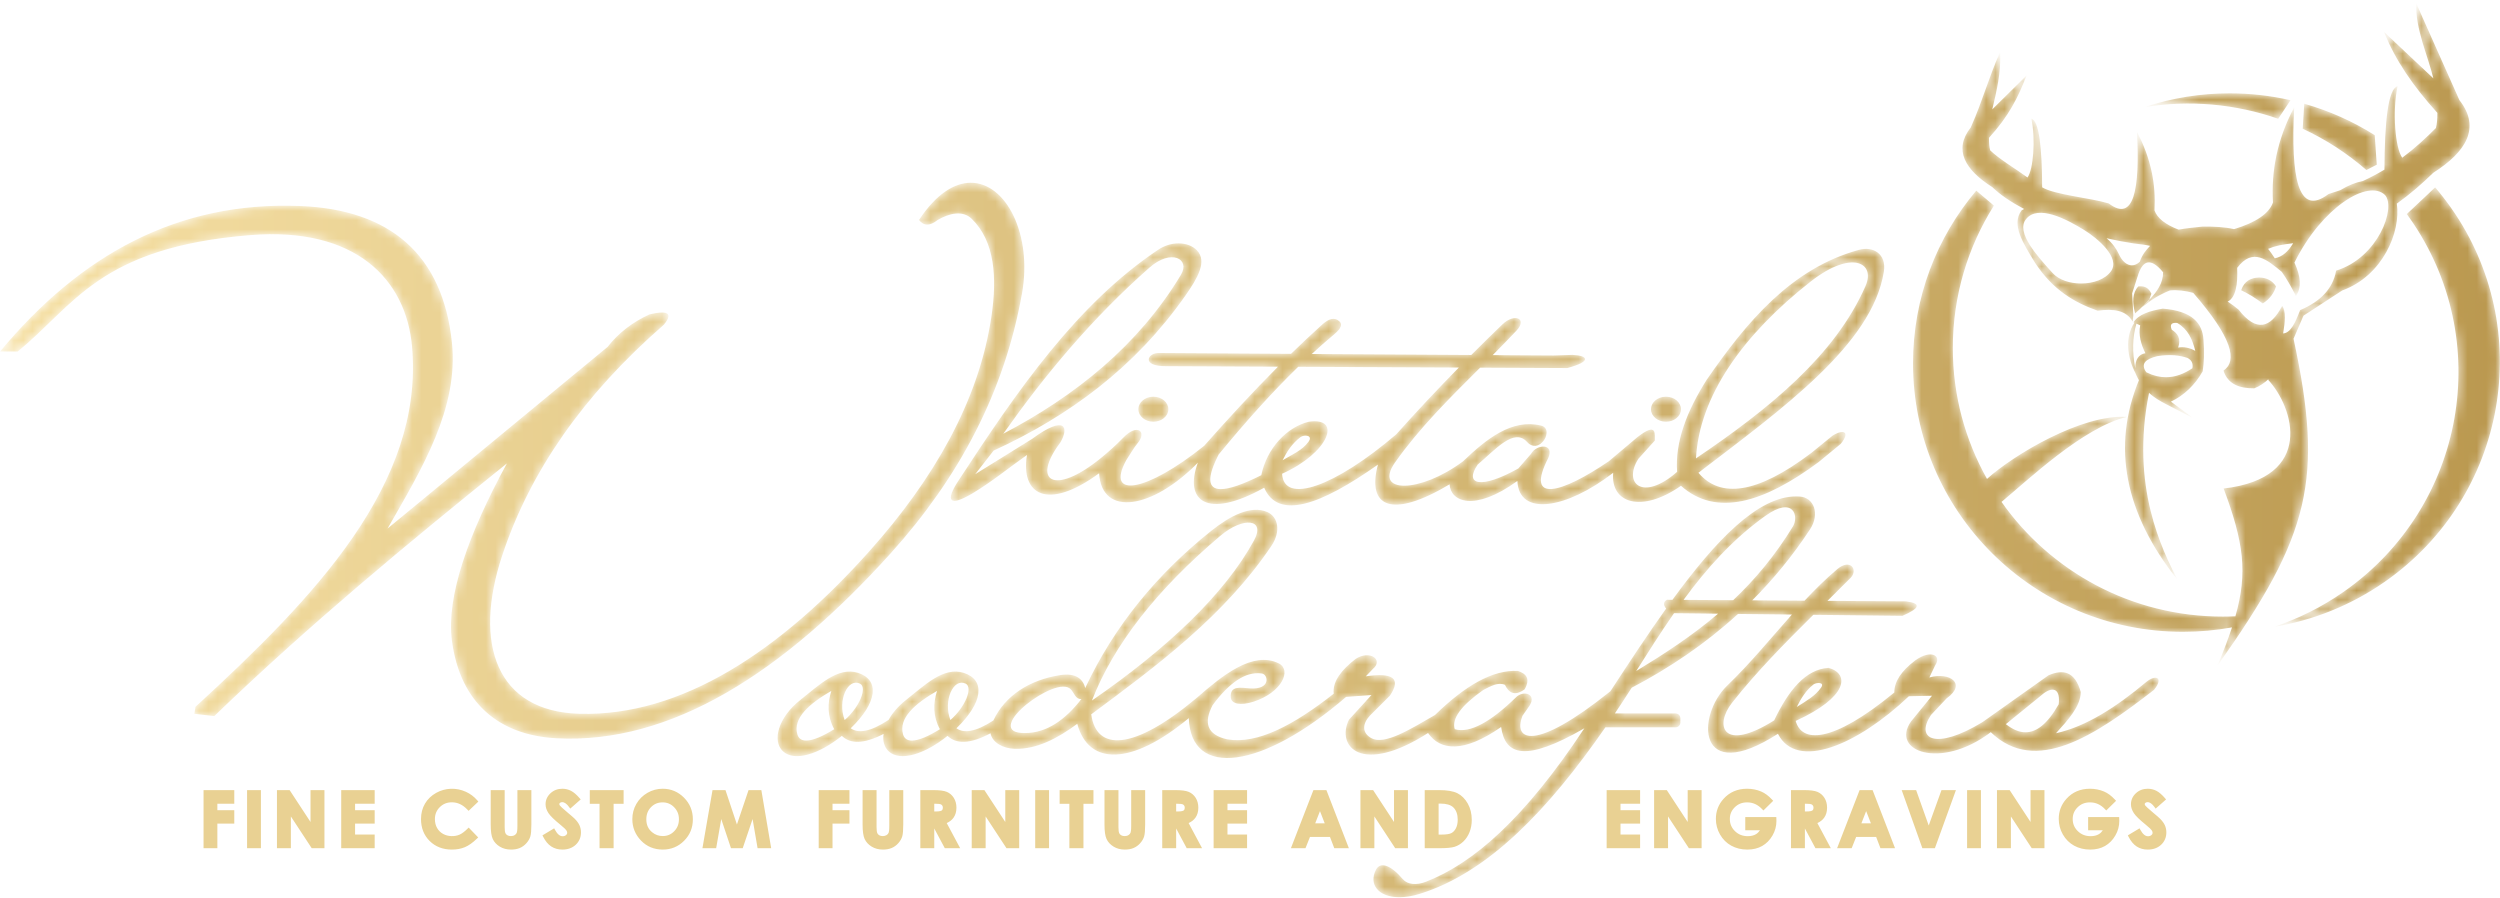 <?xml version="1.0" encoding="UTF-8"?>
<svg width="270px" height="97px" viewBox="0 0 270 97" version="1.1" xmlns="http://www.w3.org/2000/svg" xmlns:xlink="http://www.w3.org/1999/xlink">
    <!-- Generator: sketchtool 57.1 (101010) - https://sketch.com -->
    <title>DB70AAB1-E149-4493-8E7F-3A26CE5BA01E</title>
    <desc>Created with sketchtool.</desc>
    <defs>
        <path d="M260.959,0.099 C260.826,2.789 262.244,5.832 262.803,8.187 L262.803,8.187 L257.493,3.191 C258.651,6.165 260.642,9.068 263.236,11.917 L263.236,11.917 C263.241,12.567 263.191,13.116 263.077,13.553 L263.077,13.553 C261.975,14.658 260.811,15.743 259.441,16.76 L259.441,16.76 C258.685,15.728 258.346,11.754 258.941,9.031 L258.941,9.031 C257.898,9.334 257.545,12.918 257.519,18.046 L257.519,18.046 C256.804,18.476 256.032,18.887 255.192,19.276 L255.192,19.276 C254.433,19.422 253.606,19.745 252.757,20.263 L252.757,20.263 C252.345,20.409 251.918,20.549 251.476,20.685 L251.476,20.685 C248.166,23.209 247.392,18.833 247.77,11.321 L247.77,11.321 C245.896,14.842 245.293,18.253 245.48,21.594 L245.48,21.594 C245.061,22.787 243.66,23.747 241.277,24.474 L241.277,24.474 C240.308,24.246 239.134,24.179 237.853,24.199 L237.853,24.199 C236.993,24.3 236.112,24.368 235.292,24.529 L235.292,24.529 C233.846,23.972 232.976,23.279 232.685,22.449 L232.685,22.449 C232.838,19.698 232.342,16.891 230.799,13.992 L230.799,13.992 C231.111,20.176 230.474,23.778 227.749,21.7 L227.749,21.7 C225.751,21.087 221.918,20.774 220.553,19.954 L220.553,19.954 C220.531,15.733 220.24,12.783 219.382,12.533 L219.382,12.533 C219.872,14.775 219.593,18.045 218.97,18.895 L218.97,18.895 C217.842,18.058 215.845,16.868 214.938,15.958 L214.938,15.958 C214.844,15.599 214.804,15.146 214.808,14.612 L214.808,14.612 C216.944,12.266 217.92,10.322 218.874,7.873 L218.874,7.873 L215.165,11.542 C215.624,9.602 216.13,7.542 216.02,5.329 L216.02,5.329 C214.742,8.194 214.126,10.615 212.848,13.48 L212.848,13.48 C210.925,15.924 212.251,18.083 215.166,19.933 L215.166,19.933 C216.029,20.77 217.216,21.566 218.605,22.295 L218.605,22.295 C218.511,22.342 218.419,22.394 218.33,22.451 L218.33,22.451 C217.166,23.994 218.547,26.062 219.779,28.098 L219.779,28.098 C221.733,31.081 224.084,32.413 226.546,33.282 L226.546,33.282 C228.246,33.043 229.65,33.23 230.325,34.46 L230.325,34.46 L230.397,33.807 L230.395,33.76 C230.46,33.698 230.526,33.636 230.592,33.574 L230.592,33.574 C230.592,33.571 230.591,33.569 230.59,33.566 L230.59,33.566 C230.525,33.628 230.46,33.691 230.395,33.755 L230.395,33.755 L230.272,31.406 L230.852,29.608 L230.851,29.633 C231.39,27.719 232.311,27.553 233.618,29.134 L233.618,29.134 C233.616,30.286 232.964,31.233 232.117,32.117 L232.117,32.117 C232.103,32.158 232.089,32.199 232.075,32.24 L232.075,32.24 C231.827,32.463 231.579,32.687 231.331,32.91 L231.331,32.91 C232.266,32.138 233.266,31.518 234.352,31.094 L234.352,31.094 C235.177,31.011 236.019,31.134 236.869,31.355 L236.869,31.355 C241.106,36.243 241.665,38.692 240.137,39.756 L240.137,39.756 C240.606,41.224 241.858,41.677 243.465,41.667 L243.465,41.667 C244.046,41.436 244.558,41.088 245.018,40.652 L245.018,40.652 L244.964,40.75 C247.73,43.726 250.05,51.335 240.151,52.486 L240.151,52.486 C242.32,58.3 242.769,61.557 241.423,66.286 L241.423,66.286 C240.969,66.307 240.512,66.317 240.053,66.317 L240.053,66.317 C230.169,66.317 221.434,61.42 216.163,53.932 L216.163,53.932 C218.998,51.592 224.951,45.902 229.677,44.753 L229.677,44.753 C224.846,44.438 217.486,48.838 214.596,51.447 L214.596,51.447 C212.246,47.266 210.904,42.448 210.904,37.317 L210.904,37.317 C210.904,31.665 212.532,26.391 215.345,21.93 L215.345,21.93 L213.436,20.315 C209.175,25.356 206.606,31.86 206.606,38.962 L206.606,38.962 C206.606,54.975 219.659,67.962 235.755,67.962 L235.755,67.962 C237.565,67.962 239.337,67.797 241.056,67.483 L241.056,67.483 C240.65,68.718 240.134,70.063 239.508,71.58 L239.508,71.58 C249.582,57.41 250.95,51.413 247.703,36.31 L247.703,36.31 C248.067,35.489 248.416,34.642 248.778,33.818 L248.778,33.818 C250.172,32.91 251.567,32.003 252.962,31.096 L252.962,31.096 C257.312,29.523 259.32,24.783 258.855,21.718 L258.855,21.718 C260.295,20.696 261.582,19.563 262.801,18.382 L262.801,18.382 C266.341,16.134 267.952,13.511 265.617,10.542 L265.617,10.542 C264.065,7.062 262.512,3.58 260.959,0.099 Z M247.8,28.088 C250.75,22.121 255.769,19.019 257.585,20.792 L257.585,20.792 C258.804,22.175 256.822,27.571 252.3,28.954 L252.3,28.954 C251.949,30.962 250.541,32.316 248.409,33.221 L248.409,33.221 C247.922,34.507 247.406,35.695 246.577,35.738 L246.577,35.738 C246.782,34.508 246.907,33.358 246.473,32.761 L246.473,32.761 C245.215,35.186 243.688,35.627 241.77,33.171 L241.77,33.171 C241.377,32.841 240.985,32.552 240.592,32.302 L240.592,32.302 C241.456,31.855 241.691,30.482 241.617,28.653 L241.617,28.653 C243.311,26.412 244.87,27.801 246.432,29.088 L246.432,29.088 C246.968,29.845 247.472,30.73 247.959,31.689 L247.959,31.689 C248.57,30.833 248.517,29.632 247.8,28.088 L247.8,28.088 Z M221.693,29.223 C220.09,27.46 217.673,24.834 218.803,23.401 L218.803,23.401 C220.108,21.746 223.241,23.436 225.042,24.538 L225.042,24.538 C226.57,25.473 229.027,27.566 227.987,29.021 L227.987,29.021 C227.355,29.905 226.06,30.343 224.765,30.343 L224.765,30.343 C223.567,30.343 222.369,29.968 221.693,29.223 L221.693,29.223 Z M228.858,27.213 C228.567,26.572 228.12,25.968 227.501,25.454 L227.501,25.454 C228.496,25.681 229.485,25.871 230.446,26.018 L230.446,26.018 C231.179,26.101 231.722,26.168 232.209,26.28 L232.209,26.28 C231.769,26.736 231.354,27.232 231.102,27.99 L231.102,27.99 C230.828,28.256 230.535,28.38 230.247,28.38 L230.247,28.38 C229.71,28.38 229.192,27.948 228.858,27.213 L228.858,27.213 Z M247.659,25.993 L247.622,26.06 C247.14,26.854 246.534,27.446 245.675,27.628 L245.675,27.628 C245.447,27.283 245.231,26.937 244.956,26.602 L244.956,26.602 C245.772,26.26 246.514,26.13 247.659,25.993 Z M231.589,11.296 C236.454,10.497 241.435,10.946 246.046,12.556 L246.046,12.556 L247.377,10.548 C245.225,10.056 243.019,9.806 240.805,9.806 L240.805,9.806 C237.708,9.806 234.595,10.295 231.589,11.296 L231.589,11.296 Z M248.69,13.627 C251.153,14.768 253.475,16.26 255.571,18.089 L255.571,18.089 L256.688,17.511 L256.471,14.324 C254.094,12.824 251.527,11.686 248.859,10.928 L248.859,10.928 L248.69,13.627 Z M99.252,23.481 C99.757,24.153 100.432,24.153 101.275,23.481 L101.275,23.481 C102.497,22.769 103.956,22.4 104.941,23.356 L104.941,23.356 C107.472,25.811 107.676,29.745 107.091,33.796 L107.091,33.796 C105.754,43.06 100.763,51.559 93.941,59.205 L93.941,59.205 C84.258,70.059 73.583,77.117 62.586,76.815 L62.586,76.815 C53.652,76.57 51.052,69.323 54.241,59.708 L54.241,59.708 C57.259,50.606 63.027,42.349 71.689,34.803 L71.689,34.803 C72.701,33.587 72.195,33.209 70.171,33.67 L70.171,33.67 C68.317,34.509 66.8,35.683 65.62,37.192 L65.62,37.192 C57.697,43.734 49.773,50.274 41.85,56.816 L41.85,56.816 C45.572,50.339 49.562,43.812 48.804,36.689 L48.804,36.689 C47.802,27.269 42.185,22.349 32.368,21.972 L32.368,21.972 C19.229,21.468 8.735,27.192 0,37.695 L0,37.695 L1.897,37.695 C8.009,32.765 10.635,26.432 27.057,25.117 L27.057,25.117 C38.403,24.208 43.867,29.878 44.505,37.192 L44.505,37.192 C45.798,52.001 33.989,64.241 21.115,76.06 L21.115,76.06 C21.072,76.312 21.03,76.564 20.988,76.815 L20.988,76.815 C21.705,76.899 22.421,76.983 23.137,77.067 L23.137,77.067 C33.462,67.126 44.083,58.364 54.747,49.771 L54.747,49.771 C50.553,57.465 48.191,64.177 48.804,68.891 L48.804,68.891 C49.688,75.684 53.935,79.118 60.057,79.457 L60.057,79.457 C72.439,80.142 84.575,72.372 96.217,59.457 L96.217,59.457 C103.62,51.245 108.498,41.993 110.378,31.406 L110.378,31.406 C111.507,25.047 108.664,19.464 104.848,19.463 L104.848,19.463 C103.091,19.463 101.129,20.646 99.252,23.481 L99.252,23.481 Z M259.933,22.845 C260.037,22.988 260.141,23.13 260.243,23.276 L260.243,23.276 C269.475,36.393 266.269,54.479 253.084,63.664 L253.084,63.664 C250.726,65.307 248.208,66.551 245.61,67.416 L245.61,67.416 C249.779,66.731 253.862,65.13 257.555,62.559 L257.555,62.559 C270.739,53.374 273.944,35.287 264.712,22.17 L264.712,22.17 C264.17,21.4 263.596,20.666 262.995,19.964 L262.995,19.964 L259.933,22.845 Z M125.073,26.705 C116.347,32.551 109.929,41.81 103.489,51.672 L103.489,51.672 C102.036,53.898 102.569,54.47 105.005,53.024 L105.005,53.024 C107.077,51.794 108.944,50.25 110.913,48.863 L110.913,48.863 C110.209,53.087 113.058,54.975 118.703,50.84 L118.703,50.84 C118.985,55.599 124.467,54.711 129.369,49.695 L129.369,49.695 C127.859,53.792 130.298,55.877 136.531,52.399 L136.531,52.399 C138.034,55.891 142.574,54.318 148.818,49.903 L148.818,49.903 C147.597,54.473 150.258,55.799 156.555,52.035 L156.555,52.035 C156.645,53.881 159.194,55.062 163.875,51.672 L163.875,51.672 C164.048,55.555 169.197,54.681 174.226,50.787 L174.226,50.787 C173.914,54.06 177.274,55.187 181.546,52.192 L181.546,52.192 C185.352,55.591 190.497,54.013 196.395,49.643 L196.395,49.643 C197.196,48.984 197.997,48.325 198.799,47.667 L198.799,47.667 C199.903,46.31 199.047,46.05 197.91,46.782 L197.91,46.782 C197.144,47.407 196.377,48.03 195.61,48.654 L195.61,48.654 C189.752,53.085 185.801,53.57 183.429,50.787 L183.429,50.787 C192.531,43.826 202.18,36.934 203.452,29.098 L203.452,29.098 C203.777,27.101 202.252,26.304 200.786,26.705 L200.786,26.705 C193.421,28.719 188.613,34.54 184.317,40.749 L184.317,40.749 C182.182,44.123 180.893,47.448 181.128,50.684 L181.128,50.684 C177.412,53.946 175.244,51.928 176.946,49.279 L176.946,49.279 C177.537,48.62 178.131,47.961 178.723,47.302 L178.723,47.302 C178.678,46.676 179.052,45.219 176.841,46.938 L176.841,46.938 C175.813,47.805 174.785,48.672 173.756,49.539 L173.756,49.539 C168.672,53.001 164.634,54.189 167.221,49.175 L167.221,49.175 C167.9,47.559 165.939,47.686 165.339,48.759 L165.339,48.759 C164.886,49.279 164.432,49.799 163.98,50.319 L163.98,50.319 C159.904,52.601 158.1,52.076 159.588,49.903 L159.588,49.903 C161.514,48.275 163.518,45.893 164.921,47.459 L164.921,47.459 C165.309,47.892 165.929,48.14 166.594,47.459 L166.594,47.459 C167.105,46.933 167.312,45.905 166.437,45.69 L166.437,45.69 C163.29,44.919 160.542,47.128 158.019,49.539 L158.019,49.539 C153.315,53.058 148.316,53.014 150.648,49.695 L150.648,49.695 C153.261,45.976 156.571,42.705 159.856,39.432 L159.856,39.432 L169.277,39.476 C172.047,38.723 171.425,38.116 169.822,38.053 L169.822,38.053 C169.141,38.076 168.46,38.099 167.78,38.121 L167.78,38.121 L161.209,38.08 C162.076,37.208 162.934,36.332 163.77,35.443 L163.77,35.443 C165.006,34.129 163.571,33.496 162.254,34.767 L162.254,34.767 C161.129,35.853 160.01,36.952 158.899,38.064 L158.899,38.064 L141.674,37.955 C142.46,37.232 143.254,36.533 144.06,35.859 L144.06,35.859 C144.815,35.228 145.13,34.696 144.478,34.299 L144.478,34.299 C143.891,33.941 143.274,34.349 142.753,34.819 L142.753,34.819 C141.627,35.836 140.52,36.878 139.429,37.94 L139.429,37.94 L125.226,37.85 C124.575,37.811 124.054,38.186 124.062,38.56 L124.062,38.56 C124.07,38.92 124.567,39.28 125.906,39.273 L125.906,39.273 L138.023,39.33 C135.285,42.073 132.643,44.942 130.048,47.875 L130.048,47.875 C123.822,52.88 119.344,53.631 121.631,49.435 L121.631,49.435 C122.049,48.811 122.406,48.141 122.886,47.562 L122.886,47.562 C123.88,46.361 122.856,45.4 121.317,46.99 L121.317,46.99 C120.547,47.786 119.721,48.529 118.86,49.227 L118.86,49.227 C113.823,53.31 111.353,51.713 114.521,47.511 L114.521,47.511 C115.444,45.952 115.136,44.423 111.436,47.146 L111.436,47.146 C109.397,48.412 107.358,49.678 105.319,50.943 L105.319,50.943 C105.981,50.094 106.644,49.244 107.306,48.395 L107.306,48.395 C115.416,44.666 122.56,39.457 128.062,31.594 L128.062,31.594 C129.328,29.784 130.413,27.942 129.264,26.757 L129.264,26.757 C128.8,26.279 128.082,26.008 127.283,26.008 L127.283,26.008 C126.569,26.008 125.79,26.225 125.073,26.705 L125.073,26.705 Z M124.141,28.629 C126.49,26.558 128.579,27.682 127.539,29.41 L127.539,29.41 C122.935,37.058 116.12,42.491 108.351,46.574 L108.351,46.574 C112.851,40.213 117.924,34.11 124.141,28.629 L124.141,28.629 Z M195.559,30.128 C199.961,26.678 202.586,28.084 201.482,30.603 L201.482,30.603 C198.178,38.141 191.067,43.875 183.167,49.23 L183.167,49.23 C183.521,42.559 188.19,35.904 195.559,30.128 L195.559,30.128 Z M131.617,48.811 C134.426,45.396 137.259,42.204 140.209,39.34 L140.209,39.34 L157.556,39.421 C155.262,41.757 153.006,44.155 150.804,46.626 L150.804,46.626 C144.188,52.288 138.661,54.257 138.466,50.891 L138.466,50.891 C143.478,48.663 145.034,44.73 141.341,45.274 L141.341,45.274 C138.96,45.869 136.817,48.14 136.218,51.048 L136.218,51.048 C134.216,52.05 132.761,52.551 131.85,52.551 L131.85,52.551 C130.415,52.551 130.337,51.304 131.617,48.811 L131.617,48.811 Z M140.452,46.938 C140.874,46.621 141.811,46.746 141.341,47.407 L141.341,47.407 C140.664,48.359 139.523,48.838 138.518,49.435 L138.518,49.435 C138.966,48.529 139.542,47.623 140.452,46.938 L140.452,46.938 Z M242.046,31.071 C242.813,31.434 243.59,31.912 244.377,32.504 L244.377,32.504 C245.189,31.989 245.594,31.351 245.814,30.657 L245.814,30.657 C245.413,30.032 244.808,29.711 244,29.694 L244,29.694 C243.109,29.722 242.389,30.057 242.046,31.071 L242.046,31.071 Z M230.942,30.659 C230.284,31.353 230.287,32.383 230.59,33.566 L230.59,33.566 C230.74,33.425 230.891,33.287 231.044,33.154 L231.044,33.154 C231.413,32.812 231.78,32.47 232.117,32.117 L232.117,32.117 C232.196,31.892 232.273,31.666 232.35,31.441 L232.35,31.441 C232.038,30.788 231.627,30.646 231.188,30.646 L231.188,30.646 C231.107,30.646 231.025,30.651 230.942,30.659 L230.942,30.659 Z M231.044,33.154 C230.893,33.294 230.742,33.434 230.592,33.574 L230.592,33.574 C230.593,33.574 230.593,33.575 230.593,33.575 L230.593,33.575 C230.839,33.353 231.085,33.132 231.331,32.91 L231.331,32.91 C231.235,32.99 231.139,33.071 231.044,33.154 L231.044,33.154 Z M230.418,34.538 L230.513,34.582 C229.436,36.177 229.773,38.427 230.643,40.049 L230.643,40.049 L230.646,40.075 C230.757,40.332 230.875,40.568 231.001,40.787 L231.001,40.787 C228.057,47.959 229.448,55.147 235.173,62.348 L235.173,62.348 C233.532,59.126 230.049,52.265 232.096,42.16 L232.096,42.16 C232.658,42.676 233.281,43.04 233.918,43.366 L233.918,43.366 C234.899,43.869 235.88,44.373 236.861,44.876 L236.861,44.876 C236.06,44.286 235.258,43.695 234.457,43.104 L234.457,43.104 C235.931,42.398 237.056,41.287 237.888,39.833 L237.888,39.833 C238.035,38.887 238.098,37.805 237.977,36.422 L237.977,36.422 C237.863,34.63 236.782,33.317 233.574,33.058 L233.574,33.058 C232.172,33.301 230.958,33.679 230.418,34.538 L230.418,34.538 Z M234.553,35.342 C234.317,34.788 234.512,34.541 235.136,34.602 L235.136,34.602 C236.307,35.289 236.793,36.396 237.088,37.619 L237.088,37.619 C236.452,37.273 235.836,37.154 235.241,37.263 L235.241,37.263 C235.568,36.316 235.215,35.743 234.553,35.342 L234.553,35.342 Z M230.733,34.68 L231.139,34.864 C230.941,35.9 231.216,36.895 231.705,37.873 L231.705,37.873 C230.977,37.996 230.611,38.536 230.608,39.492 L230.608,39.492 C230.274,37.788 230.297,36.179 230.733,34.68 L230.733,34.68 Z M231.8,39.932 C231.127,38.993 231.76,38.492 232.988,38.192 L232.988,38.192 C234.374,37.97 235.393,38.097 236.247,38.382 L236.247,38.382 C236.7,38.615 236.877,38.988 236.778,39.498 L236.778,39.498 C235.883,40.092 234.944,40.467 233.925,40.467 L233.925,40.467 C233.254,40.467 232.549,40.303 231.8,39.932 L231.8,39.932 Z M178.305,43.922 C178.305,44.668 179.031,45.274 179.925,45.274 L179.925,45.274 C180.821,45.274 181.546,44.668 181.546,43.922 L181.546,43.922 C181.546,43.175 180.821,42.569 179.925,42.569 L179.925,42.569 C179.031,42.569 178.305,43.175 178.305,43.922 L178.305,43.922 Z M122.943,43.922 C122.943,44.668 123.669,45.274 124.563,45.274 L124.563,45.274 C125.459,45.274 126.184,44.668 126.184,43.922 L126.184,43.922 C126.184,43.175 125.459,42.569 124.563,42.569 L124.563,42.569 C123.669,42.569 122.943,43.175 122.943,43.922 L122.943,43.922 Z M180.624,64.504 L180.026,64.5 C179.634,64.737 179.606,65.053 179.941,65.45 L179.941,65.45 C177.953,68.232 175.942,71.286 173.926,74.377 L173.926,74.377 C165.629,81.044 163.403,79.66 164.421,77.044 L164.421,77.044 L165.039,76.155 C166.166,74.727 164.56,74.144 163.666,75.096 L163.666,75.096 C160.949,77.725 158.73,78.95 157.112,78.48 L157.112,78.48 C156.769,77.341 157.798,75.927 160.2,74.241 L160.2,74.241 C161.007,73.826 161.82,73.365 162.534,73.694 L162.534,73.694 C162.963,74.572 163.591,74.936 164.661,74.172 L164.661,74.172 C165.296,73.05 164.862,72.491 163.941,72.189 L163.941,72.189 C161.198,72.03 158.184,73.819 154.984,76.942 L154.984,76.942 C152.289,78.502 149.499,80.247 148.087,79.438 L148.087,79.438 C147.077,78.86 147.126,77.91 147.95,77.011 L147.95,77.011 C148.67,76.292 149.391,75.574 150.111,74.856 L150.111,74.856 C151.347,73.021 150.477,72.326 147.504,72.771 L147.504,72.771 C147.767,72.497 148.029,72.224 148.293,71.95 L148.293,71.95 C149.436,70.981 147.934,69.883 146.405,70.89 L146.405,70.89 C144.895,72.064 143.9,73.295 144.037,74.651 L144.037,74.651 C139.765,78.008 135.808,80.14 132.542,79.575 L132.542,79.575 C130.314,79.07 129.988,77.754 130.964,75.882 L130.964,75.882 C132.737,73.483 134.528,72.206 136.282,72.463 L136.282,72.463 C136.975,72.564 137.299,74.24 134.978,74.07 L134.978,74.07 C133.992,73.997 132.839,73.742 132.919,75.027 L132.919,75.027 C132.966,75.77 133.992,75.958 135.39,75.506 L135.39,75.506 C138.444,74.517 139.539,72.08 138.101,71.369 L138.101,71.369 C135.316,69.993 132.008,72.682 129.248,75.096 L129.248,75.096 C122.391,80.851 118.397,80.881 117.855,76.873 L117.855,76.873 C125.049,71.55 132.269,66.175 137.311,58.684 L137.311,58.684 C138.369,57.113 138.041,55.537 136.865,55.025 L136.865,55.025 C135.103,54.257 132.855,55.428 130.792,57.077 L130.792,57.077 C124.999,61.705 120.351,67.302 117.203,74.035 L117.203,74.035 C116.954,73.013 116.137,72.386 114.526,72.634 L114.526,72.634 C111.2,73.146 108.548,74.841 107.279,77.54 L107.279,77.54 C105.349,78.788 104.09,78.955 103.293,78.378 L103.293,78.378 C106.129,75.657 106.491,73.172 104.082,72.394 L104.082,72.394 C101.91,71.693 99.832,73.755 97.837,75.335 L97.837,75.335 C96.997,75.999 96.371,76.744 95.963,77.477 L95.963,77.477 C93.977,78.782 92.688,78.964 91.878,78.378 L91.878,78.378 C94.715,75.657 95.076,73.172 92.667,72.394 L92.667,72.394 C90.495,71.693 88.417,73.755 86.422,75.335 L86.422,75.335 C84.025,77.233 83.362,79.774 84.569,80.874 L84.569,80.874 C85.824,82.019 88.481,81.17 90.917,79.199 L90.917,79.199 C91.824,80.072 93.254,80.118 95.426,78.99 L95.426,78.99 C95.317,79.76 95.5,80.433 95.984,80.874 L95.984,80.874 C97.239,82.019 99.895,81.17 102.332,79.199 L102.332,79.199 C103.258,80.089 104.728,80.119 106.974,78.92 L106.974,78.92 C107.153,79.892 108.284,80.566 109.619,80.6 L109.619,80.6 C111.91,80.66 114.146,79.526 116.345,77.899 L116.345,77.899 C117.566,82.444 122.23,82.407 128.389,77.284 L128.389,77.284 C128.609,83.822 136.318,82.805 145.376,74.993 L145.376,74.993 C146.291,74.925 147.206,74.856 148.121,74.788 L148.121,74.788 C147.309,75.677 146.497,76.566 145.685,77.455 L145.685,77.455 C144.282,80.33 147.01,83.506 154.229,78.891 L154.229,78.891 C155.533,80.795 158.073,81.079 162.122,78.241 L162.122,78.241 C162.549,81.299 164.737,82.068 171.113,78.378 L171.113,78.378 C164.643,88.154 159.133,92.961 153.989,94.96 L153.989,94.96 C152.976,95.354 152.004,95.257 151.518,94.687 L151.518,94.687 C150.216,93.159 149.081,92.737 148.602,93.661 L148.602,93.661 C147.787,95.232 148.868,96.612 151.1,96.627 L151.1,96.627 L151.176,96.627 C151.811,96.622 152.537,96.509 153.338,96.26 L153.338,96.26 C160.742,93.955 167.211,87.184 173.379,78.281 L173.379,78.281 L180.957,78.281 C181.246,78.281 181.481,78.046 181.481,77.759 L181.481,77.759 L181.481,77.296 C181.481,77.009 181.246,76.775 180.957,76.775 L180.957,76.775 L174.406,76.775 C175.015,75.87 175.621,74.944 176.226,74.001 L176.226,74.001 C180.26,71.89 184.152,69.285 187.706,66.031 L187.706,66.031 L193.525,66.099 C191.241,68.661 189.051,71.353 186.544,73.764 L186.544,73.764 C183.192,76.99 183.173,84.667 192.015,78.976 L192.015,78.976 C194.038,82.97 200.588,80.211 206.158,74.922 L206.158,74.922 C206.992,74.903 207.826,74.884 208.66,74.864 L208.66,74.864 C207.904,75.791 207.147,76.718 206.391,77.644 L206.391,77.644 C204.114,80.853 209.604,82.919 215.004,78.802 L215.004,78.802 C219.837,83.474 226.232,79.195 232.638,74.227 L232.638,74.227 C233.702,72.903 232.85,72.531 231.823,73.359 L231.823,73.359 C228.564,76.09 225.305,78.194 222.046,78.917 L222.046,78.917 C223.334,77.48 224.702,76.054 224.723,74.459 L224.723,74.459 C224.083,72.21 222.803,71.979 221.231,72.664 L221.231,72.664 C218.864,74.343 216.498,76.022 214.131,77.701 L214.131,77.701 C209.016,80.823 206.819,79.54 208.544,76.949 L208.544,76.949 C209.106,76.351 209.669,75.752 210.231,75.154 L210.231,75.154 C212.46,73.561 210.555,72.266 208.369,72.895 L208.369,72.895 C208.583,72.452 208.796,72.008 209.009,71.564 L209.009,71.564 C209.714,70.562 208.583,69.811 206.856,71.043 L206.856,71.043 C205.323,72.201 204.567,73.359 204.587,74.517 L204.587,74.517 C197.739,80.144 194.562,79.907 193.936,77.586 L193.936,77.586 C199.591,75.007 199.793,72.496 197.486,71.853 L197.486,71.853 C195.002,72.007 193.16,74.285 191.608,77.528 L191.608,77.528 C186.035,81.039 185.124,78.08 187.068,75.617 L187.068,75.617 C189.712,72.267 192.738,69.198 195.84,66.125 L195.84,66.125 L205.459,66.237 C207.379,65.407 207.515,64.886 205.866,64.674 L205.866,64.674 L197.367,64.617 C198.202,63.791 199.039,62.963 199.872,62.126 L199.872,62.126 C200.699,61.295 199.86,59.978 198.417,61.2 L198.417,61.2 C197.172,62.255 196.012,63.403 194.891,64.6 L194.891,64.6 L189.242,64.562 C191.495,62.311 193.592,59.774 195.477,56.906 L195.477,56.906 C196.584,55.222 195.908,53.459 194.378,53.35 L194.378,53.35 C194.251,53.341 194.124,53.336 193.996,53.336 L193.996,53.336 C189.846,53.336 185.305,58.087 180.624,64.504 L180.624,64.504 Z M181.825,64.512 C184.294,61.146 187.092,57.997 190.618,55.468 L190.618,55.468 C193.774,53.204 194.264,55.554 193.645,56.568 L193.645,56.568 C191.7,59.753 189.52,62.337 187.18,64.548 L187.18,64.548 L181.825,64.512 Z M131.779,57.61 C134.296,55.48 136.707,55.766 135.446,58.073 L135.446,58.073 C132.235,63.945 126.034,69.779 117.927,75.386 L117.927,75.386 C120.259,69.382 124.914,63.421 131.779,57.61 L131.779,57.61 Z M180.797,65.951 L185.554,66.006 C182.758,68.387 179.771,70.334 176.709,72.201 L176.709,72.201 C178.031,70.117 179.365,68.005 180.797,65.951 L180.797,65.951 Z M104.288,73.557 C105.123,73.973 104.219,76.136 102.641,77.489 L102.641,77.489 C101.829,75.341 103.004,72.917 104.288,73.557 L104.288,73.557 Z M92.873,73.557 C93.707,73.973 92.804,76.136 91.225,77.489 L91.225,77.489 C90.413,75.341 91.588,72.917 92.873,73.557 L92.873,73.557 Z M195.857,73.648 C196.143,73.425 197.118,73.354 196.671,73.996 L196.671,73.996 C196.051,74.885 195.033,75.46 194.052,76.08 L194.052,76.08 C194.5,75.174 195.035,74.287 195.857,73.648 L195.857,73.648 Z M110.291,78.88 C108.361,78.744 109.123,77.208 110.867,75.794 L110.867,75.794 C112.461,74.502 114.839,73.329 115.641,74.168 L115.641,74.168 C116.037,74.582 116.157,75.273 116.792,75.221 L116.792,75.221 C115.057,77.459 113.048,78.895 110.702,78.895 L110.702,78.895 C110.566,78.895 110.429,78.89 110.291,78.88 L110.291,78.88 Z M216.633,77.933 C218.011,76.814 219.388,75.694 220.766,74.575 L220.766,74.575 C221.826,73.823 222.528,74.228 222.337,75.791 L222.337,75.791 C221.107,77.952 219.918,78.813 218.756,78.813 L218.756,78.813 C218.039,78.813 217.333,78.486 216.633,77.933 L216.633,77.933 Z M97.528,79.027 C97.04,77.299 98.774,75.745 101.2,74.343 L101.2,74.343 C100.782,75.682 100.736,77.05 101.508,78.48 L101.508,78.48 C100.316,79.22 99.231,79.709 98.486,79.709 L98.486,79.709 C98.002,79.709 97.662,79.503 97.528,79.027 L97.528,79.027 Z M86.113,79.027 C85.625,77.299 87.36,75.745 89.785,74.343 L89.785,74.343 C89.367,75.682 89.321,77.05 90.093,78.48 L90.093,78.48 C88.9,79.22 87.815,79.709 87.07,79.709 L87.07,79.709 C86.587,79.709 86.247,79.503 86.113,79.027 L86.113,79.027 Z" id="path-1"></path>
        <linearGradient x1="0%" y1="50%" x2="100%" y2="50%" id="linearGradient-3">
            <stop stop-color="#F5DFA3" offset="0%"></stop>
            <stop stop-color="#BA984F" offset="100%"></stop>
        </linearGradient>
    </defs>
    <g id="Style-Guide" stroke="none" stroke-width="1" fill="none" fill-rule="evenodd">
        <g id="Style-Guidle---Light" transform="translate(-843, -3299)">
            <g id="logo-header" transform="translate(843, 3299)">
                <path d="M150.553,88.774 L148.297,85.332 L146.928,85.332 L146.928,91.607 L148.432,91.607 L148.432,88.176 L150.683,91.607 L152.057,91.607 L152.057,85.332 L150.553,85.332 L150.553,88.774 Z M114.44,86.813 L115.493,86.813 L115.493,91.607 L117.013,91.607 L117.013,86.813 L118.093,86.813 L118.093,85.332 L114.44,85.332 L114.44,86.813 Z M156.961,87.2 C156.681,86.927 156.211,86.788 155.565,86.788 L155.37,86.788 L155.37,90.135 L155.705,90.135 C156.189,90.135 156.538,90.082 156.743,89.978 C156.942,89.877 157.103,89.709 157.234,89.464 C157.366,89.214 157.434,88.898 157.434,88.524 C157.434,87.953 157.275,87.507 156.961,87.2 L156.961,87.2 Z M158.518,86.784 C158.804,87.29 158.95,87.884 158.95,88.551 C158.95,89.027 158.869,89.472 158.709,89.874 C158.546,90.28 158.32,90.622 158.035,90.89 C157.747,91.16 157.429,91.349 157.092,91.455 C156.759,91.557 156.211,91.607 155.415,91.607 L153.869,91.607 L153.869,85.332 L155.395,85.332 C156.296,85.332 156.953,85.443 157.404,85.672 C157.856,85.901 158.231,86.276 158.518,86.784 L158.518,86.784 Z M127.886,86.993 C127.84,86.929 127.781,86.884 127.705,86.856 C127.652,86.837 127.513,86.805 127.148,86.805 L127.025,86.805 L127.025,87.639 L127.193,87.639 C127.613,87.639 127.772,87.572 127.83,87.532 C127.861,87.511 127.952,87.447 127.952,87.221 C127.952,87.129 127.931,87.055 127.886,86.993 L127.886,86.993 Z M128.371,88.892 L129.824,91.607 L128.165,91.607 L127.025,89.474 L127.025,91.607 L125.521,91.607 L125.521,85.332 L126.906,85.332 C127.592,85.332 128.075,85.394 128.38,85.522 C128.694,85.654 128.949,85.873 129.139,86.174 C129.325,86.472 129.42,86.828 129.42,87.231 C129.42,87.659 129.314,88.022 129.106,88.313 C128.932,88.555 128.686,88.749 128.371,88.892 L128.371,88.892 Z M122.169,89.198 C122.169,89.684 122.125,89.868 122.099,89.934 C122.059,90.037 121.985,90.121 121.875,90.192 C121.653,90.332 121.289,90.335 121.077,90.204 C120.977,90.143 120.908,90.064 120.865,89.963 C120.832,89.887 120.793,89.716 120.793,89.338 L120.793,85.332 L119.285,85.332 L119.285,89.038 C119.285,89.774 119.358,90.289 119.508,90.614 C119.661,90.944 119.915,91.219 120.263,91.433 C120.608,91.646 121.019,91.755 121.485,91.755 C121.837,91.755 122.152,91.699 122.422,91.587 C122.696,91.471 122.939,91.294 123.144,91.062 C123.351,90.829 123.494,90.581 123.569,90.324 C123.641,90.072 123.677,89.652 123.677,89.038 L123.677,85.332 L122.169,85.332 L122.169,89.198 Z M131.071,91.607 L134.684,91.607 L134.684,90.131 L132.567,90.131 L132.567,88.952 L134.684,88.952 L134.684,87.498 L132.567,87.498 L132.567,86.805 L134.684,86.805 L134.684,85.332 L131.071,85.332 L131.071,91.607 Z M182.27,88.774 L180.014,85.332 L178.644,85.332 L178.644,91.607 L180.148,91.607 L180.148,88.176 L182.4,91.607 L183.773,91.607 L183.773,85.332 L182.27,85.332 L182.27,88.774 Z M142.558,87.6 L142.041,88.922 L143.071,88.922 L142.558,87.6 Z M143.252,85.332 L145.678,91.607 L144.102,91.607 L143.638,90.391 L141.476,90.391 L140.992,91.607 L139.418,91.607 L141.849,85.332 L143.252,85.332 Z M225.518,88.241 L225.518,89.669 L227.104,89.669 C226.983,89.851 226.842,89.99 226.677,90.09 C226.441,90.234 226.143,90.307 225.79,90.307 C225.235,90.307 224.783,90.13 224.408,89.767 C224.033,89.404 223.852,88.973 223.852,88.452 C223.852,87.948 224.027,87.533 224.387,87.181 C224.746,86.828 225.182,86.656 225.721,86.656 C226.342,86.656 226.873,86.897 227.343,87.393 L227.475,87.531 L228.535,86.488 L228.412,86.356 C228.032,85.947 227.636,85.653 227.234,85.484 C226.765,85.285 226.253,85.184 225.712,85.184 C224.675,85.184 223.82,85.552 223.169,86.278 C222.622,86.887 222.344,87.614 222.344,88.439 C222.344,89.04 222.494,89.606 222.789,90.123 C223.087,90.645 223.496,91.052 224.007,91.333 C224.516,91.613 225.101,91.755 225.745,91.755 C226.352,91.755 226.889,91.624 227.343,91.366 C227.797,91.107 228.171,90.727 228.455,90.238 C228.74,89.749 228.884,89.224 228.884,88.67 L228.869,88.241 L225.518,88.241 Z M219.298,88.774 L217.043,85.332 L215.673,85.332 L215.673,91.607 L217.177,91.607 L217.177,88.176 L219.428,91.607 L220.802,91.607 L220.802,85.332 L219.298,85.332 L219.298,88.774 Z M233.807,89.131 C233.703,88.903 233.527,88.662 233.284,88.418 C233.19,88.321 232.945,88.108 232.489,87.727 C231.905,87.235 231.737,87.059 231.691,87 C231.648,86.944 231.628,86.889 231.628,86.83 C231.628,86.814 231.628,86.769 231.701,86.708 C231.762,86.657 231.842,86.632 231.944,86.632 C232.183,86.632 232.433,86.811 232.688,87.164 L232.809,87.331 L233.937,86.338 L233.816,86.199 C233.483,85.816 233.181,85.557 232.891,85.408 C232.596,85.259 232.283,85.184 231.961,85.184 C231.453,85.184 231.02,85.349 230.673,85.674 C230.322,86.002 230.143,86.402 230.143,86.863 C230.143,87.181 230.249,87.501 230.456,87.818 C230.657,88.122 231.079,88.533 231.746,89.074 C232.151,89.404 232.309,89.571 232.37,89.653 C232.445,89.756 232.482,89.851 232.482,89.944 C232.482,90.003 232.468,90.091 232.351,90.191 C232.253,90.275 232.133,90.315 231.984,90.315 C231.689,90.315 231.414,90.085 231.166,89.631 L231.072,89.459 L229.807,90.219 L229.885,90.373 C230.122,90.841 230.414,91.192 230.755,91.416 C231.097,91.641 231.503,91.755 231.961,91.755 C232.548,91.755 233.033,91.579 233.404,91.231 C233.777,90.88 233.966,90.43 233.966,89.897 C233.966,89.624 233.912,89.367 233.807,89.131 L233.807,89.131 Z M201.545,87.6 L201.029,88.922 L202.059,88.922 L201.545,87.6 Z M202.24,85.332 L204.665,91.607 L203.089,91.607 L202.625,90.391 L200.464,90.391 L199.979,91.607 L198.406,91.607 L200.837,85.332 L202.24,85.332 Z M195.609,86.856 C195.557,86.837 195.417,86.805 195.053,86.805 L194.929,86.805 L194.929,87.639 L195.097,87.639 C195.517,87.639 195.676,87.572 195.734,87.532 C195.764,87.51 195.857,87.447 195.857,87.221 C195.857,87.13 195.835,87.055 195.791,86.993 C195.745,86.929 195.685,86.884 195.609,86.856 L195.609,86.856 Z M196.276,88.892 L197.729,91.607 L196.069,91.607 L194.929,89.474 L194.929,91.607 L193.426,91.607 L193.426,85.332 L194.811,85.332 C195.497,85.332 195.979,85.394 196.284,85.522 C196.599,85.654 196.854,85.873 197.042,86.174 C197.23,86.472 197.324,86.828 197.324,87.231 C197.324,87.658 197.218,88.022 197.01,88.313 C196.837,88.555 196.59,88.749 196.276,88.892 L196.276,88.892 Z M188.489,88.241 L188.489,89.669 L190.075,89.669 C189.954,89.851 189.812,89.99 189.648,90.09 C189.413,90.234 189.114,90.307 188.761,90.307 C188.206,90.307 187.754,90.13 187.379,89.767 C187.005,89.404 186.823,88.973 186.823,88.452 C186.823,87.948 186.998,87.533 187.358,87.181 C187.717,86.828 188.153,86.656 188.692,86.656 C189.313,86.656 189.844,86.897 190.315,87.393 L190.447,87.531 L191.506,86.488 L191.383,86.356 C191.004,85.947 190.607,85.654 190.205,85.484 C189.737,85.285 189.225,85.184 188.684,85.184 C187.646,85.184 186.791,85.552 186.14,86.278 C185.593,86.887 185.315,87.614 185.315,88.439 C185.315,89.04 185.465,89.606 185.761,90.123 C186.058,90.645 186.467,91.052 186.978,91.333 C187.487,91.613 188.072,91.755 188.717,91.755 C189.323,91.755 189.86,91.624 190.314,91.366 C190.768,91.107 191.143,90.727 191.427,90.238 C191.711,89.749 191.855,89.224 191.855,88.67 L191.841,88.241 L188.489,88.241 Z M208.302,89.155 L206.942,85.332 L205.382,85.332 L207.615,91.607 L208.968,91.607 L211.241,85.332 L209.681,85.332 L208.302,89.155 Z M212.446,91.607 L213.941,91.607 L213.941,85.332 L212.446,85.332 L212.446,91.607 Z M173.518,91.607 L177.131,91.607 L177.131,90.131 L175.014,90.131 L175.014,88.952 L177.131,88.952 L177.131,87.498 L175.014,87.498 L175.014,86.805 L177.131,86.805 L177.131,85.332 L173.518,85.332 L173.518,91.607 Z M33.536,88.774 L31.28,85.332 L29.911,85.332 L29.911,91.607 L31.414,91.607 L31.414,88.176 L33.666,91.607 L35.04,91.607 L35.04,85.332 L33.536,85.332 L33.536,88.774 Z M26.684,91.607 L28.179,91.607 L28.179,85.332 L26.684,85.332 L26.684,91.607 Z M36.851,91.607 L40.465,91.607 L40.465,90.131 L38.348,90.131 L38.348,88.952 L40.465,88.952 L40.465,87.498 L38.348,87.498 L38.348,86.805 L40.465,86.805 L40.465,85.332 L36.851,85.332 L36.851,91.607 Z M72.813,89.775 C73.158,89.421 73.325,88.998 73.325,88.48 C73.325,87.964 73.156,87.539 72.809,87.183 C72.464,86.829 72.055,86.656 71.561,86.656 C71.059,86.656 70.651,86.824 70.312,87.17 C69.97,87.517 69.803,87.947 69.803,88.487 C69.803,89.086 70.012,89.546 70.441,89.891 C70.775,90.163 71.148,90.294 71.581,90.294 C72.068,90.294 72.471,90.124 72.813,89.775 L72.813,89.775 Z M73.869,86.145 C74.506,86.784 74.829,87.572 74.829,88.487 C74.829,89.397 74.51,90.177 73.881,90.805 C73.253,91.436 72.478,91.755 71.581,91.755 C70.642,91.755 69.85,91.426 69.227,90.779 C68.606,90.133 68.292,89.356 68.292,88.468 C68.292,87.875 68.438,87.319 68.728,86.818 C69.017,86.318 69.421,85.916 69.928,85.624 C70.434,85.332 70.987,85.184 71.572,85.184 C72.459,85.184 73.232,85.507 73.869,86.145 L73.869,86.145 Z M63.697,86.813 L64.75,86.813 L64.75,91.607 L66.27,91.607 L66.27,86.813 L67.35,86.813 L67.35,85.332 L63.697,85.332 L63.697,86.813 Z M62.062,88.418 C61.968,88.321 61.715,88.102 61.267,87.727 C60.684,87.236 60.515,87.059 60.468,87 C60.425,86.944 60.405,86.89 60.405,86.83 C60.405,86.814 60.405,86.769 60.479,86.708 C60.539,86.657 60.619,86.632 60.722,86.632 C60.96,86.632 61.21,86.811 61.466,87.164 L61.587,87.331 L62.715,86.338 L62.594,86.199 C62.261,85.816 61.959,85.557 61.668,85.408 C61.374,85.259 61.061,85.184 60.738,85.184 C60.231,85.184 59.798,85.349 59.451,85.674 C59.099,86.002 58.921,86.402 58.921,86.863 C58.921,87.181 59.026,87.501 59.234,87.818 C59.436,88.122 59.857,88.533 60.523,89.074 C60.928,89.403 61.087,89.571 61.147,89.653 C61.223,89.756 61.259,89.851 61.259,89.944 C61.259,90.003 61.246,90.091 61.129,90.191 C61.031,90.275 60.911,90.315 60.762,90.315 C60.467,90.315 60.192,90.085 59.944,89.631 L59.85,89.459 L58.585,90.219 L58.663,90.373 C58.9,90.841 59.192,91.192 59.532,91.416 C59.875,91.641 60.28,91.755 60.738,91.755 C61.326,91.755 61.811,91.579 62.182,91.231 C62.555,90.88 62.744,90.43 62.744,89.897 C62.744,89.624 62.69,89.367 62.584,89.131 C62.481,88.902 62.305,88.662 62.062,88.418 L62.062,88.418 Z M48.799,86.649 C49.423,86.649 49.972,86.906 50.477,87.437 L50.607,87.572 L51.662,86.571 L51.545,86.436 C51.2,86.037 50.785,85.726 50.31,85.511 C49.28,85.04 48.089,85.083 47.116,85.625 C46.59,85.918 46.179,86.312 45.897,86.796 C45.613,87.28 45.469,87.84 45.469,88.46 C45.469,89.415 45.784,90.212 46.405,90.829 C47.026,91.443 47.833,91.755 48.802,91.755 C49.325,91.755 49.799,91.667 50.21,91.493 C50.62,91.321 51.058,91.01 51.511,90.571 L51.644,90.442 L50.616,89.377 L50.481,89.511 C50.175,89.813 49.893,90.025 49.642,90.137 C49.109,90.375 48.389,90.357 47.861,90.066 C47.578,89.91 47.357,89.692 47.203,89.419 C47.048,89.145 46.97,88.824 46.97,88.464 C46.97,87.946 47.143,87.523 47.497,87.172 C47.852,86.82 48.278,86.649 48.799,86.649 L48.799,86.649 Z M80.843,85.332 L79.588,89.046 L78.351,85.332 L76.952,85.332 L75.863,91.607 L77.345,91.607 L77.894,88.456 L78.947,91.607 L80.213,91.607 L81.28,88.455 L81.819,91.607 L83.288,91.607 L82.225,85.332 L80.843,85.332 Z M101.579,86.856 C101.527,86.837 101.387,86.805 101.023,86.805 L100.9,86.805 L100.9,87.639 L101.067,87.639 C101.488,87.639 101.647,87.572 101.704,87.532 C101.735,87.51 101.827,87.447 101.827,87.221 C101.827,87.13 101.805,87.055 101.761,86.993 C101.715,86.929 101.656,86.884 101.579,86.856 L101.579,86.856 Z M102.246,88.892 L103.699,91.607 L102.039,91.607 L100.9,89.474 L100.9,91.607 L99.396,91.607 L99.396,85.332 L100.781,85.332 C101.467,85.332 101.949,85.394 102.255,85.522 C102.569,85.654 102.824,85.873 103.013,86.174 C103.2,86.473 103.295,86.828 103.295,87.231 C103.295,87.658 103.189,88.022 102.98,88.313 C102.807,88.555 102.56,88.749 102.246,88.892 L102.246,88.892 Z M21.983,91.607 L23.475,91.607 L23.475,88.952 L25.303,88.952 L25.303,87.498 L23.475,87.498 L23.475,86.8 L25.303,86.8 L25.303,85.332 L21.983,85.332 L21.983,91.607 Z M108.571,88.774 L106.315,85.332 L104.945,85.332 L104.945,91.607 L106.449,91.607 L106.449,88.176 L108.701,91.607 L110.074,91.607 L110.074,85.332 L108.571,85.332 L108.571,88.774 Z M111.802,91.607 L113.297,91.607 L113.297,85.332 L111.802,85.332 L111.802,91.607 Z M88.42,91.607 L89.912,91.607 L89.912,88.952 L91.74,88.952 L91.74,87.498 L89.912,87.498 L89.912,86.8 L91.74,86.8 L91.74,85.332 L88.42,85.332 L88.42,91.607 Z M55.88,89.198 C55.88,89.684 55.836,89.868 55.81,89.934 C55.77,90.037 55.696,90.121 55.586,90.192 C55.363,90.332 55,90.335 54.788,90.204 C54.688,90.143 54.619,90.064 54.576,89.963 C54.543,89.886 54.504,89.715 54.504,89.338 L54.504,85.332 L52.996,85.332 L52.996,89.038 C52.996,89.774 53.069,90.29 53.219,90.614 C53.372,90.943 53.626,91.219 53.974,91.433 C54.319,91.646 54.73,91.755 55.196,91.755 C55.548,91.755 55.863,91.699 56.132,91.587 C56.407,91.471 56.65,91.294 56.855,91.062 C57.062,90.829 57.205,90.581 57.28,90.324 C57.352,90.072 57.388,89.652 57.388,89.038 L57.388,85.332 L55.88,85.332 L55.88,89.198 Z M96.044,85.332 L97.552,85.332 L97.552,89.038 C97.552,89.652 97.516,90.072 97.444,90.324 C97.369,90.581 97.225,90.829 97.019,91.062 C96.813,91.295 96.57,91.471 96.296,91.587 C96.026,91.699 95.712,91.755 95.36,91.755 C94.894,91.755 94.483,91.646 94.138,91.433 C93.79,91.22 93.536,90.944 93.382,90.614 C93.233,90.289 93.16,89.774 93.16,89.038 L93.16,85.332 L94.668,85.332 L94.668,89.338 C94.668,89.715 94.707,89.886 94.74,89.963 C94.782,90.064 94.852,90.143 94.952,90.204 C95.163,90.335 95.527,90.331 95.75,90.192 C95.86,90.121 95.934,90.037 95.974,89.934 C96,89.868 96.044,89.684 96.044,89.198 L96.044,85.332 Z" id="Fill-1" fill="#E9D193"></path>
                <g id="Group-5" transform="translate(0, 0.274)">
                    <mask id="mask-2" fill="white">
                        <use xlink:href="#path-1"></use>
                    </mask>
                    <g id="Clip-4"></g>
                    <path d="M260.959,0.099 C260.826,2.789 262.244,5.832 262.803,8.187 L262.803,8.187 L257.493,3.191 C258.651,6.165 260.642,9.068 263.236,11.917 L263.236,11.917 C263.241,12.567 263.191,13.116 263.077,13.553 L263.077,13.553 C261.975,14.658 260.811,15.743 259.441,16.76 L259.441,16.76 C258.685,15.728 258.346,11.754 258.941,9.031 L258.941,9.031 C257.898,9.334 257.545,12.918 257.519,18.046 L257.519,18.046 C256.804,18.476 256.032,18.887 255.192,19.276 L255.192,19.276 C254.433,19.422 253.606,19.745 252.757,20.263 L252.757,20.263 C252.345,20.409 251.918,20.549 251.476,20.685 L251.476,20.685 C248.166,23.209 247.392,18.833 247.77,11.321 L247.77,11.321 C245.896,14.842 245.293,18.253 245.48,21.594 L245.48,21.594 C245.061,22.787 243.66,23.747 241.277,24.474 L241.277,24.474 C240.308,24.246 239.134,24.179 237.853,24.199 L237.853,24.199 C236.993,24.3 236.112,24.368 235.292,24.529 L235.292,24.529 C233.846,23.972 232.976,23.279 232.685,22.449 L232.685,22.449 C232.838,19.698 232.342,16.891 230.799,13.992 L230.799,13.992 C231.111,20.176 230.474,23.778 227.749,21.7 L227.749,21.7 C225.751,21.087 221.918,20.774 220.553,19.954 L220.553,19.954 C220.531,15.733 220.24,12.783 219.382,12.533 L219.382,12.533 C219.872,14.775 219.593,18.045 218.97,18.895 L218.97,18.895 C217.842,18.058 215.845,16.868 214.938,15.958 L214.938,15.958 C214.844,15.599 214.804,15.146 214.808,14.612 L214.808,14.612 C216.944,12.266 217.92,10.322 218.874,7.873 L218.874,7.873 L215.165,11.542 C215.624,9.602 216.13,7.542 216.02,5.329 L216.02,5.329 C214.742,8.194 214.126,10.615 212.848,13.48 L212.848,13.48 C210.925,15.924 212.251,18.083 215.166,19.933 L215.166,19.933 C216.029,20.77 217.216,21.566 218.605,22.295 L218.605,22.295 C218.511,22.342 218.419,22.394 218.33,22.451 L218.33,22.451 C217.166,23.994 218.547,26.062 219.779,28.098 L219.779,28.098 C221.733,31.081 224.084,32.413 226.546,33.282 L226.546,33.282 C228.246,33.043 229.65,33.23 230.325,34.46 L230.325,34.46 L230.397,33.807 L230.395,33.76 C230.46,33.698 230.526,33.636 230.592,33.574 L230.592,33.574 C230.592,33.571 230.591,33.569 230.59,33.566 L230.59,33.566 C230.525,33.628 230.46,33.691 230.395,33.755 L230.395,33.755 L230.272,31.406 L230.852,29.608 L230.851,29.633 C231.39,27.719 232.311,27.553 233.618,29.134 L233.618,29.134 C233.616,30.286 232.964,31.233 232.117,32.117 L232.117,32.117 C232.103,32.158 232.089,32.199 232.075,32.24 L232.075,32.24 C231.827,32.463 231.579,32.687 231.331,32.91 L231.331,32.91 C232.266,32.138 233.266,31.518 234.352,31.094 L234.352,31.094 C235.177,31.011 236.019,31.134 236.869,31.355 L236.869,31.355 C241.106,36.243 241.665,38.692 240.137,39.756 L240.137,39.756 C240.606,41.224 241.858,41.677 243.465,41.667 L243.465,41.667 C244.046,41.436 244.558,41.088 245.018,40.652 L245.018,40.652 L244.964,40.75 C247.73,43.726 250.05,51.335 240.151,52.486 L240.151,52.486 C242.32,58.3 242.769,61.557 241.423,66.286 L241.423,66.286 C240.969,66.307 240.512,66.317 240.053,66.317 L240.053,66.317 C230.169,66.317 221.434,61.42 216.163,53.932 L216.163,53.932 C218.998,51.592 224.951,45.902 229.677,44.753 L229.677,44.753 C224.846,44.438 217.486,48.838 214.596,51.447 L214.596,51.447 C212.246,47.266 210.904,42.448 210.904,37.317 L210.904,37.317 C210.904,31.665 212.532,26.391 215.345,21.93 L215.345,21.93 L213.436,20.315 C209.175,25.356 206.606,31.86 206.606,38.962 L206.606,38.962 C206.606,54.975 219.659,67.962 235.755,67.962 L235.755,67.962 C237.565,67.962 239.337,67.797 241.056,67.483 L241.056,67.483 C240.65,68.718 240.134,70.063 239.508,71.58 L239.508,71.58 C249.582,57.41 250.95,51.413 247.703,36.31 L247.703,36.31 C248.067,35.489 248.416,34.642 248.778,33.818 L248.778,33.818 C250.172,32.91 251.567,32.003 252.962,31.096 L252.962,31.096 C257.312,29.523 259.32,24.783 258.855,21.718 L258.855,21.718 C260.295,20.696 261.582,19.563 262.801,18.382 L262.801,18.382 C266.341,16.134 267.952,13.511 265.617,10.542 L265.617,10.542 C264.065,7.062 262.512,3.58 260.959,0.099 Z M247.8,28.088 C250.75,22.121 255.769,19.019 257.585,20.792 L257.585,20.792 C258.804,22.175 256.822,27.571 252.3,28.954 L252.3,28.954 C251.949,30.962 250.541,32.316 248.409,33.221 L248.409,33.221 C247.922,34.507 247.406,35.695 246.577,35.738 L246.577,35.738 C246.782,34.508 246.907,33.358 246.473,32.761 L246.473,32.761 C245.215,35.186 243.688,35.627 241.77,33.171 L241.77,33.171 C241.377,32.841 240.985,32.552 240.592,32.302 L240.592,32.302 C241.456,31.855 241.691,30.482 241.617,28.653 L241.617,28.653 C243.311,26.412 244.87,27.801 246.432,29.088 L246.432,29.088 C246.968,29.845 247.472,30.73 247.959,31.689 L247.959,31.689 C248.57,30.833 248.517,29.632 247.8,28.088 L247.8,28.088 Z M221.693,29.223 C220.09,27.46 217.673,24.834 218.803,23.401 L218.803,23.401 C220.108,21.746 223.241,23.436 225.042,24.538 L225.042,24.538 C226.57,25.473 229.027,27.566 227.987,29.021 L227.987,29.021 C227.355,29.905 226.06,30.343 224.765,30.343 L224.765,30.343 C223.567,30.343 222.369,29.968 221.693,29.223 L221.693,29.223 Z M228.858,27.213 C228.567,26.572 228.12,25.968 227.501,25.454 L227.501,25.454 C228.496,25.681 229.485,25.871 230.446,26.018 L230.446,26.018 C231.179,26.101 231.722,26.168 232.209,26.28 L232.209,26.28 C231.769,26.736 231.354,27.232 231.102,27.99 L231.102,27.99 C230.828,28.256 230.535,28.38 230.247,28.38 L230.247,28.38 C229.71,28.38 229.192,27.948 228.858,27.213 L228.858,27.213 Z M247.659,25.993 L247.622,26.06 C247.14,26.854 246.534,27.446 245.675,27.628 L245.675,27.628 C245.447,27.283 245.231,26.937 244.956,26.602 L244.956,26.602 C245.772,26.26 246.514,26.13 247.659,25.993 Z M231.589,11.296 C236.454,10.497 241.435,10.946 246.046,12.556 L246.046,12.556 L247.377,10.548 C245.225,10.056 243.019,9.806 240.805,9.806 L240.805,9.806 C237.708,9.806 234.595,10.295 231.589,11.296 L231.589,11.296 Z M248.69,13.627 C251.153,14.768 253.475,16.26 255.571,18.089 L255.571,18.089 L256.688,17.511 L256.471,14.324 C254.094,12.824 251.527,11.686 248.859,10.928 L248.859,10.928 L248.69,13.627 Z M99.252,23.481 C99.757,24.153 100.432,24.153 101.275,23.481 L101.275,23.481 C102.497,22.769 103.956,22.4 104.941,23.356 L104.941,23.356 C107.472,25.811 107.676,29.745 107.091,33.796 L107.091,33.796 C105.754,43.06 100.763,51.559 93.941,59.205 L93.941,59.205 C84.258,70.059 73.583,77.117 62.586,76.815 L62.586,76.815 C53.652,76.57 51.052,69.323 54.241,59.708 L54.241,59.708 C57.259,50.606 63.027,42.349 71.689,34.803 L71.689,34.803 C72.701,33.587 72.195,33.209 70.171,33.67 L70.171,33.67 C68.317,34.509 66.8,35.683 65.62,37.192 L65.62,37.192 C57.697,43.734 49.773,50.274 41.85,56.816 L41.85,56.816 C45.572,50.339 49.562,43.812 48.804,36.689 L48.804,36.689 C47.802,27.269 42.185,22.349 32.368,21.972 L32.368,21.972 C19.229,21.468 8.735,27.192 0,37.695 L0,37.695 L1.897,37.695 C8.009,32.765 10.635,26.432 27.057,25.117 L27.057,25.117 C38.403,24.208 43.867,29.878 44.505,37.192 L44.505,37.192 C45.798,52.001 33.989,64.241 21.115,76.06 L21.115,76.06 C21.072,76.312 21.03,76.564 20.988,76.815 L20.988,76.815 C21.705,76.899 22.421,76.983 23.137,77.067 L23.137,77.067 C33.462,67.126 44.083,58.364 54.747,49.771 L54.747,49.771 C50.553,57.465 48.191,64.177 48.804,68.891 L48.804,68.891 C49.688,75.684 53.935,79.118 60.057,79.457 L60.057,79.457 C72.439,80.142 84.575,72.372 96.217,59.457 L96.217,59.457 C103.62,51.245 108.498,41.993 110.378,31.406 L110.378,31.406 C111.507,25.047 108.664,19.464 104.848,19.463 L104.848,19.463 C103.091,19.463 101.129,20.646 99.252,23.481 L99.252,23.481 Z M259.933,22.845 C260.037,22.988 260.141,23.13 260.243,23.276 L260.243,23.276 C269.475,36.393 266.269,54.479 253.084,63.664 L253.084,63.664 C250.726,65.307 248.208,66.551 245.61,67.416 L245.61,67.416 C249.779,66.731 253.862,65.13 257.555,62.559 L257.555,62.559 C270.739,53.374 273.944,35.287 264.712,22.17 L264.712,22.17 C264.17,21.4 263.596,20.666 262.995,19.964 L262.995,19.964 L259.933,22.845 Z M125.073,26.705 C116.347,32.551 109.929,41.81 103.489,51.672 L103.489,51.672 C102.036,53.898 102.569,54.47 105.005,53.024 L105.005,53.024 C107.077,51.794 108.944,50.25 110.913,48.863 L110.913,48.863 C110.209,53.087 113.058,54.975 118.703,50.84 L118.703,50.84 C118.985,55.599 124.467,54.711 129.369,49.695 L129.369,49.695 C127.859,53.792 130.298,55.877 136.531,52.399 L136.531,52.399 C138.034,55.891 142.574,54.318 148.818,49.903 L148.818,49.903 C147.597,54.473 150.258,55.799 156.555,52.035 L156.555,52.035 C156.645,53.881 159.194,55.062 163.875,51.672 L163.875,51.672 C164.048,55.555 169.197,54.681 174.226,50.787 L174.226,50.787 C173.914,54.06 177.274,55.187 181.546,52.192 L181.546,52.192 C185.352,55.591 190.497,54.013 196.395,49.643 L196.395,49.643 C197.196,48.984 197.997,48.325 198.799,47.667 L198.799,47.667 C199.903,46.31 199.047,46.05 197.91,46.782 L197.91,46.782 C197.144,47.407 196.377,48.03 195.61,48.654 L195.61,48.654 C189.752,53.085 185.801,53.57 183.429,50.787 L183.429,50.787 C192.531,43.826 202.18,36.934 203.452,29.098 L203.452,29.098 C203.777,27.101 202.252,26.304 200.786,26.705 L200.786,26.705 C193.421,28.719 188.613,34.54 184.317,40.749 L184.317,40.749 C182.182,44.123 180.893,47.448 181.128,50.684 L181.128,50.684 C177.412,53.946 175.244,51.928 176.946,49.279 L176.946,49.279 C177.537,48.62 178.131,47.961 178.723,47.302 L178.723,47.302 C178.678,46.676 179.052,45.219 176.841,46.938 L176.841,46.938 C175.813,47.805 174.785,48.672 173.756,49.539 L173.756,49.539 C168.672,53.001 164.634,54.189 167.221,49.175 L167.221,49.175 C167.9,47.559 165.939,47.686 165.339,48.759 L165.339,48.759 C164.886,49.279 164.432,49.799 163.98,50.319 L163.98,50.319 C159.904,52.601 158.1,52.076 159.588,49.903 L159.588,49.903 C161.514,48.275 163.518,45.893 164.921,47.459 L164.921,47.459 C165.309,47.892 165.929,48.14 166.594,47.459 L166.594,47.459 C167.105,46.933 167.312,45.905 166.437,45.69 L166.437,45.69 C163.29,44.919 160.542,47.128 158.019,49.539 L158.019,49.539 C153.315,53.058 148.316,53.014 150.648,49.695 L150.648,49.695 C153.261,45.976 156.571,42.705 159.856,39.432 L159.856,39.432 L169.277,39.476 C172.047,38.723 171.425,38.116 169.822,38.053 L169.822,38.053 C169.141,38.076 168.46,38.099 167.78,38.121 L167.78,38.121 L161.209,38.08 C162.076,37.208 162.934,36.332 163.77,35.443 L163.77,35.443 C165.006,34.129 163.571,33.496 162.254,34.767 L162.254,34.767 C161.129,35.853 160.01,36.952 158.899,38.064 L158.899,38.064 L141.674,37.955 C142.46,37.232 143.254,36.533 144.06,35.859 L144.06,35.859 C144.815,35.228 145.13,34.696 144.478,34.299 L144.478,34.299 C143.891,33.941 143.274,34.349 142.753,34.819 L142.753,34.819 C141.627,35.836 140.52,36.878 139.429,37.94 L139.429,37.94 L125.226,37.85 C124.575,37.811 124.054,38.186 124.062,38.56 L124.062,38.56 C124.07,38.92 124.567,39.28 125.906,39.273 L125.906,39.273 L138.023,39.33 C135.285,42.073 132.643,44.942 130.048,47.875 L130.048,47.875 C123.822,52.88 119.344,53.631 121.631,49.435 L121.631,49.435 C122.049,48.811 122.406,48.141 122.886,47.562 L122.886,47.562 C123.88,46.361 122.856,45.4 121.317,46.99 L121.317,46.99 C120.547,47.786 119.721,48.529 118.86,49.227 L118.86,49.227 C113.823,53.31 111.353,51.713 114.521,47.511 L114.521,47.511 C115.444,45.952 115.136,44.423 111.436,47.146 L111.436,47.146 C109.397,48.412 107.358,49.678 105.319,50.943 L105.319,50.943 C105.981,50.094 106.644,49.244 107.306,48.395 L107.306,48.395 C115.416,44.666 122.56,39.457 128.062,31.594 L128.062,31.594 C129.328,29.784 130.413,27.942 129.264,26.757 L129.264,26.757 C128.8,26.279 128.082,26.008 127.283,26.008 L127.283,26.008 C126.569,26.008 125.79,26.225 125.073,26.705 L125.073,26.705 Z M124.141,28.629 C126.49,26.558 128.579,27.682 127.539,29.41 L127.539,29.41 C122.935,37.058 116.12,42.491 108.351,46.574 L108.351,46.574 C112.851,40.213 117.924,34.11 124.141,28.629 L124.141,28.629 Z M195.559,30.128 C199.961,26.678 202.586,28.084 201.482,30.603 L201.482,30.603 C198.178,38.141 191.067,43.875 183.167,49.23 L183.167,49.23 C183.521,42.559 188.19,35.904 195.559,30.128 L195.559,30.128 Z M131.617,48.811 C134.426,45.396 137.259,42.204 140.209,39.34 L140.209,39.34 L157.556,39.421 C155.262,41.757 153.006,44.155 150.804,46.626 L150.804,46.626 C144.188,52.288 138.661,54.257 138.466,50.891 L138.466,50.891 C143.478,48.663 145.034,44.73 141.341,45.274 L141.341,45.274 C138.96,45.869 136.817,48.14 136.218,51.048 L136.218,51.048 C134.216,52.05 132.761,52.551 131.85,52.551 L131.85,52.551 C130.415,52.551 130.337,51.304 131.617,48.811 L131.617,48.811 Z M140.452,46.938 C140.874,46.621 141.811,46.746 141.341,47.407 L141.341,47.407 C140.664,48.359 139.523,48.838 138.518,49.435 L138.518,49.435 C138.966,48.529 139.542,47.623 140.452,46.938 L140.452,46.938 Z M242.046,31.071 C242.813,31.434 243.59,31.912 244.377,32.504 L244.377,32.504 C245.189,31.989 245.594,31.351 245.814,30.657 L245.814,30.657 C245.413,30.032 244.808,29.711 244,29.694 L244,29.694 C243.109,29.722 242.389,30.057 242.046,31.071 L242.046,31.071 Z M230.942,30.659 C230.284,31.353 230.287,32.383 230.59,33.566 L230.59,33.566 C230.74,33.425 230.891,33.287 231.044,33.154 L231.044,33.154 C231.413,32.812 231.78,32.47 232.117,32.117 L232.117,32.117 C232.196,31.892 232.273,31.666 232.35,31.441 L232.35,31.441 C232.038,30.788 231.627,30.646 231.188,30.646 L231.188,30.646 C231.107,30.646 231.025,30.651 230.942,30.659 L230.942,30.659 Z M231.044,33.154 C230.893,33.294 230.742,33.434 230.592,33.574 L230.592,33.574 C230.593,33.574 230.593,33.575 230.593,33.575 L230.593,33.575 C230.839,33.353 231.085,33.132 231.331,32.91 L231.331,32.91 C231.235,32.99 231.139,33.071 231.044,33.154 L231.044,33.154 Z M230.418,34.538 L230.513,34.582 C229.436,36.177 229.773,38.427 230.643,40.049 L230.643,40.049 L230.646,40.075 C230.757,40.332 230.875,40.568 231.001,40.787 L231.001,40.787 C228.057,47.959 229.448,55.147 235.173,62.348 L235.173,62.348 C233.532,59.126 230.049,52.265 232.096,42.16 L232.096,42.16 C232.658,42.676 233.281,43.04 233.918,43.366 L233.918,43.366 C234.899,43.869 235.88,44.373 236.861,44.876 L236.861,44.876 C236.06,44.286 235.258,43.695 234.457,43.104 L234.457,43.104 C235.931,42.398 237.056,41.287 237.888,39.833 L237.888,39.833 C238.035,38.887 238.098,37.805 237.977,36.422 L237.977,36.422 C237.863,34.63 236.782,33.317 233.574,33.058 L233.574,33.058 C232.172,33.301 230.958,33.679 230.418,34.538 L230.418,34.538 Z M234.553,35.342 C234.317,34.788 234.512,34.541 235.136,34.602 L235.136,34.602 C236.307,35.289 236.793,36.396 237.088,37.619 L237.088,37.619 C236.452,37.273 235.836,37.154 235.241,37.263 L235.241,37.263 C235.568,36.316 235.215,35.743 234.553,35.342 L234.553,35.342 Z M230.733,34.68 L231.139,34.864 C230.941,35.9 231.216,36.895 231.705,37.873 L231.705,37.873 C230.977,37.996 230.611,38.536 230.608,39.492 L230.608,39.492 C230.274,37.788 230.297,36.179 230.733,34.68 L230.733,34.68 Z M231.8,39.932 C231.127,38.993 231.76,38.492 232.988,38.192 L232.988,38.192 C234.374,37.97 235.393,38.097 236.247,38.382 L236.247,38.382 C236.7,38.615 236.877,38.988 236.778,39.498 L236.778,39.498 C235.883,40.092 234.944,40.467 233.925,40.467 L233.925,40.467 C233.254,40.467 232.549,40.303 231.8,39.932 L231.8,39.932 Z M178.305,43.922 C178.305,44.668 179.031,45.274 179.925,45.274 L179.925,45.274 C180.821,45.274 181.546,44.668 181.546,43.922 L181.546,43.922 C181.546,43.175 180.821,42.569 179.925,42.569 L179.925,42.569 C179.031,42.569 178.305,43.175 178.305,43.922 L178.305,43.922 Z M122.943,43.922 C122.943,44.668 123.669,45.274 124.563,45.274 L124.563,45.274 C125.459,45.274 126.184,44.668 126.184,43.922 L126.184,43.922 C126.184,43.175 125.459,42.569 124.563,42.569 L124.563,42.569 C123.669,42.569 122.943,43.175 122.943,43.922 L122.943,43.922 Z M180.624,64.504 L180.026,64.5 C179.634,64.737 179.606,65.053 179.941,65.45 L179.941,65.45 C177.953,68.232 175.942,71.286 173.926,74.377 L173.926,74.377 C165.629,81.044 163.403,79.66 164.421,77.044 L164.421,77.044 L165.039,76.155 C166.166,74.727 164.56,74.144 163.666,75.096 L163.666,75.096 C160.949,77.725 158.73,78.95 157.112,78.48 L157.112,78.48 C156.769,77.341 157.798,75.927 160.2,74.241 L160.2,74.241 C161.007,73.826 161.82,73.365 162.534,73.694 L162.534,73.694 C162.963,74.572 163.591,74.936 164.661,74.172 L164.661,74.172 C165.296,73.05 164.862,72.491 163.941,72.189 L163.941,72.189 C161.198,72.03 158.184,73.819 154.984,76.942 L154.984,76.942 C152.289,78.502 149.499,80.247 148.087,79.438 L148.087,79.438 C147.077,78.86 147.126,77.91 147.95,77.011 L147.95,77.011 C148.67,76.292 149.391,75.574 150.111,74.856 L150.111,74.856 C151.347,73.021 150.477,72.326 147.504,72.771 L147.504,72.771 C147.767,72.497 148.029,72.224 148.293,71.95 L148.293,71.95 C149.436,70.981 147.934,69.883 146.405,70.89 L146.405,70.89 C144.895,72.064 143.9,73.295 144.037,74.651 L144.037,74.651 C139.765,78.008 135.808,80.14 132.542,79.575 L132.542,79.575 C130.314,79.07 129.988,77.754 130.964,75.882 L130.964,75.882 C132.737,73.483 134.528,72.206 136.282,72.463 L136.282,72.463 C136.975,72.564 137.299,74.24 134.978,74.07 L134.978,74.07 C133.992,73.997 132.839,73.742 132.919,75.027 L132.919,75.027 C132.966,75.77 133.992,75.958 135.39,75.506 L135.39,75.506 C138.444,74.517 139.539,72.08 138.101,71.369 L138.101,71.369 C135.316,69.993 132.008,72.682 129.248,75.096 L129.248,75.096 C122.391,80.851 118.397,80.881 117.855,76.873 L117.855,76.873 C125.049,71.55 132.269,66.175 137.311,58.684 L137.311,58.684 C138.369,57.113 138.041,55.537 136.865,55.025 L136.865,55.025 C135.103,54.257 132.855,55.428 130.792,57.077 L130.792,57.077 C124.999,61.705 120.351,67.302 117.203,74.035 L117.203,74.035 C116.954,73.013 116.137,72.386 114.526,72.634 L114.526,72.634 C111.2,73.146 108.548,74.841 107.279,77.54 L107.279,77.54 C105.349,78.788 104.09,78.955 103.293,78.378 L103.293,78.378 C106.129,75.657 106.491,73.172 104.082,72.394 L104.082,72.394 C101.91,71.693 99.832,73.755 97.837,75.335 L97.837,75.335 C96.997,75.999 96.371,76.744 95.963,77.477 L95.963,77.477 C93.977,78.782 92.688,78.964 91.878,78.378 L91.878,78.378 C94.715,75.657 95.076,73.172 92.667,72.394 L92.667,72.394 C90.495,71.693 88.417,73.755 86.422,75.335 L86.422,75.335 C84.025,77.233 83.362,79.774 84.569,80.874 L84.569,80.874 C85.824,82.019 88.481,81.17 90.917,79.199 L90.917,79.199 C91.824,80.072 93.254,80.118 95.426,78.99 L95.426,78.99 C95.317,79.76 95.5,80.433 95.984,80.874 L95.984,80.874 C97.239,82.019 99.895,81.17 102.332,79.199 L102.332,79.199 C103.258,80.089 104.728,80.119 106.974,78.92 L106.974,78.92 C107.153,79.892 108.284,80.566 109.619,80.6 L109.619,80.6 C111.91,80.66 114.146,79.526 116.345,77.899 L116.345,77.899 C117.566,82.444 122.23,82.407 128.389,77.284 L128.389,77.284 C128.609,83.822 136.318,82.805 145.376,74.993 L145.376,74.993 C146.291,74.925 147.206,74.856 148.121,74.788 L148.121,74.788 C147.309,75.677 146.497,76.566 145.685,77.455 L145.685,77.455 C144.282,80.33 147.01,83.506 154.229,78.891 L154.229,78.891 C155.533,80.795 158.073,81.079 162.122,78.241 L162.122,78.241 C162.549,81.299 164.737,82.068 171.113,78.378 L171.113,78.378 C164.643,88.154 159.133,92.961 153.989,94.96 L153.989,94.96 C152.976,95.354 152.004,95.257 151.518,94.687 L151.518,94.687 C150.216,93.159 149.081,92.737 148.602,93.661 L148.602,93.661 C147.787,95.232 148.868,96.612 151.1,96.627 L151.1,96.627 L151.176,96.627 C151.811,96.622 152.537,96.509 153.338,96.26 L153.338,96.26 C160.742,93.955 167.211,87.184 173.379,78.281 L173.379,78.281 L180.957,78.281 C181.246,78.281 181.481,78.046 181.481,77.759 L181.481,77.759 L181.481,77.296 C181.481,77.009 181.246,76.775 180.957,76.775 L180.957,76.775 L174.406,76.775 C175.015,75.87 175.621,74.944 176.226,74.001 L176.226,74.001 C180.26,71.89 184.152,69.285 187.706,66.031 L187.706,66.031 L193.525,66.099 C191.241,68.661 189.051,71.353 186.544,73.764 L186.544,73.764 C183.192,76.99 183.173,84.667 192.015,78.976 L192.015,78.976 C194.038,82.97 200.588,80.211 206.158,74.922 L206.158,74.922 C206.992,74.903 207.826,74.884 208.66,74.864 L208.66,74.864 C207.904,75.791 207.147,76.718 206.391,77.644 L206.391,77.644 C204.114,80.853 209.604,82.919 215.004,78.802 L215.004,78.802 C219.837,83.474 226.232,79.195 232.638,74.227 L232.638,74.227 C233.702,72.903 232.85,72.531 231.823,73.359 L231.823,73.359 C228.564,76.09 225.305,78.194 222.046,78.917 L222.046,78.917 C223.334,77.48 224.702,76.054 224.723,74.459 L224.723,74.459 C224.083,72.21 222.803,71.979 221.231,72.664 L221.231,72.664 C218.864,74.343 216.498,76.022 214.131,77.701 L214.131,77.701 C209.016,80.823 206.819,79.54 208.544,76.949 L208.544,76.949 C209.106,76.351 209.669,75.752 210.231,75.154 L210.231,75.154 C212.46,73.561 210.555,72.266 208.369,72.895 L208.369,72.895 C208.583,72.452 208.796,72.008 209.009,71.564 L209.009,71.564 C209.714,70.562 208.583,69.811 206.856,71.043 L206.856,71.043 C205.323,72.201 204.567,73.359 204.587,74.517 L204.587,74.517 C197.739,80.144 194.562,79.907 193.936,77.586 L193.936,77.586 C199.591,75.007 199.793,72.496 197.486,71.853 L197.486,71.853 C195.002,72.007 193.16,74.285 191.608,77.528 L191.608,77.528 C186.035,81.039 185.124,78.08 187.068,75.617 L187.068,75.617 C189.712,72.267 192.738,69.198 195.84,66.125 L195.84,66.125 L205.459,66.237 C207.379,65.407 207.515,64.886 205.866,64.674 L205.866,64.674 L197.367,64.617 C198.202,63.791 199.039,62.963 199.872,62.126 L199.872,62.126 C200.699,61.295 199.86,59.978 198.417,61.2 L198.417,61.2 C197.172,62.255 196.012,63.403 194.891,64.6 L194.891,64.6 L189.242,64.562 C191.495,62.311 193.592,59.774 195.477,56.906 L195.477,56.906 C196.584,55.222 195.908,53.459 194.378,53.35 L194.378,53.35 C194.251,53.341 194.124,53.336 193.996,53.336 L193.996,53.336 C189.846,53.336 185.305,58.087 180.624,64.504 L180.624,64.504 Z M181.825,64.512 C184.294,61.146 187.092,57.997 190.618,55.468 L190.618,55.468 C193.774,53.204 194.264,55.554 193.645,56.568 L193.645,56.568 C191.7,59.753 189.52,62.337 187.18,64.548 L187.18,64.548 L181.825,64.512 Z M131.779,57.61 C134.296,55.48 136.707,55.766 135.446,58.073 L135.446,58.073 C132.235,63.945 126.034,69.779 117.927,75.386 L117.927,75.386 C120.259,69.382 124.914,63.421 131.779,57.61 L131.779,57.61 Z M180.797,65.951 L185.554,66.006 C182.758,68.387 179.771,70.334 176.709,72.201 L176.709,72.201 C178.031,70.117 179.365,68.005 180.797,65.951 L180.797,65.951 Z M104.288,73.557 C105.123,73.973 104.219,76.136 102.641,77.489 L102.641,77.489 C101.829,75.341 103.004,72.917 104.288,73.557 L104.288,73.557 Z M92.873,73.557 C93.707,73.973 92.804,76.136 91.225,77.489 L91.225,77.489 C90.413,75.341 91.588,72.917 92.873,73.557 L92.873,73.557 Z M195.857,73.648 C196.143,73.425 197.118,73.354 196.671,73.996 L196.671,73.996 C196.051,74.885 195.033,75.46 194.052,76.08 L194.052,76.08 C194.5,75.174 195.035,74.287 195.857,73.648 L195.857,73.648 Z M110.291,78.88 C108.361,78.744 109.123,77.208 110.867,75.794 L110.867,75.794 C112.461,74.502 114.839,73.329 115.641,74.168 L115.641,74.168 C116.037,74.582 116.157,75.273 116.792,75.221 L116.792,75.221 C115.057,77.459 113.048,78.895 110.702,78.895 L110.702,78.895 C110.566,78.895 110.429,78.89 110.291,78.88 L110.291,78.88 Z M216.633,77.933 C218.011,76.814 219.388,75.694 220.766,74.575 L220.766,74.575 C221.826,73.823 222.528,74.228 222.337,75.791 L222.337,75.791 C221.107,77.952 219.918,78.813 218.756,78.813 L218.756,78.813 C218.039,78.813 217.333,78.486 216.633,77.933 L216.633,77.933 Z M97.528,79.027 C97.04,77.299 98.774,75.745 101.2,74.343 L101.2,74.343 C100.782,75.682 100.736,77.05 101.508,78.48 L101.508,78.48 C100.316,79.22 99.231,79.709 98.486,79.709 L98.486,79.709 C98.002,79.709 97.662,79.503 97.528,79.027 L97.528,79.027 Z M86.113,79.027 C85.625,77.299 87.36,75.745 89.785,74.343 L89.785,74.343 C89.367,75.682 89.321,77.05 90.093,78.48 L90.093,78.48 C88.9,79.22 87.815,79.709 87.07,79.709 L87.07,79.709 C86.587,79.709 86.247,79.503 86.113,79.027 L86.113,79.027 Z" id="Fill-3" fill="url(#linearGradient-3)" mask="url(#mask-2)"></path>
                </g>
            </g>
        </g>
    </g>
</svg>